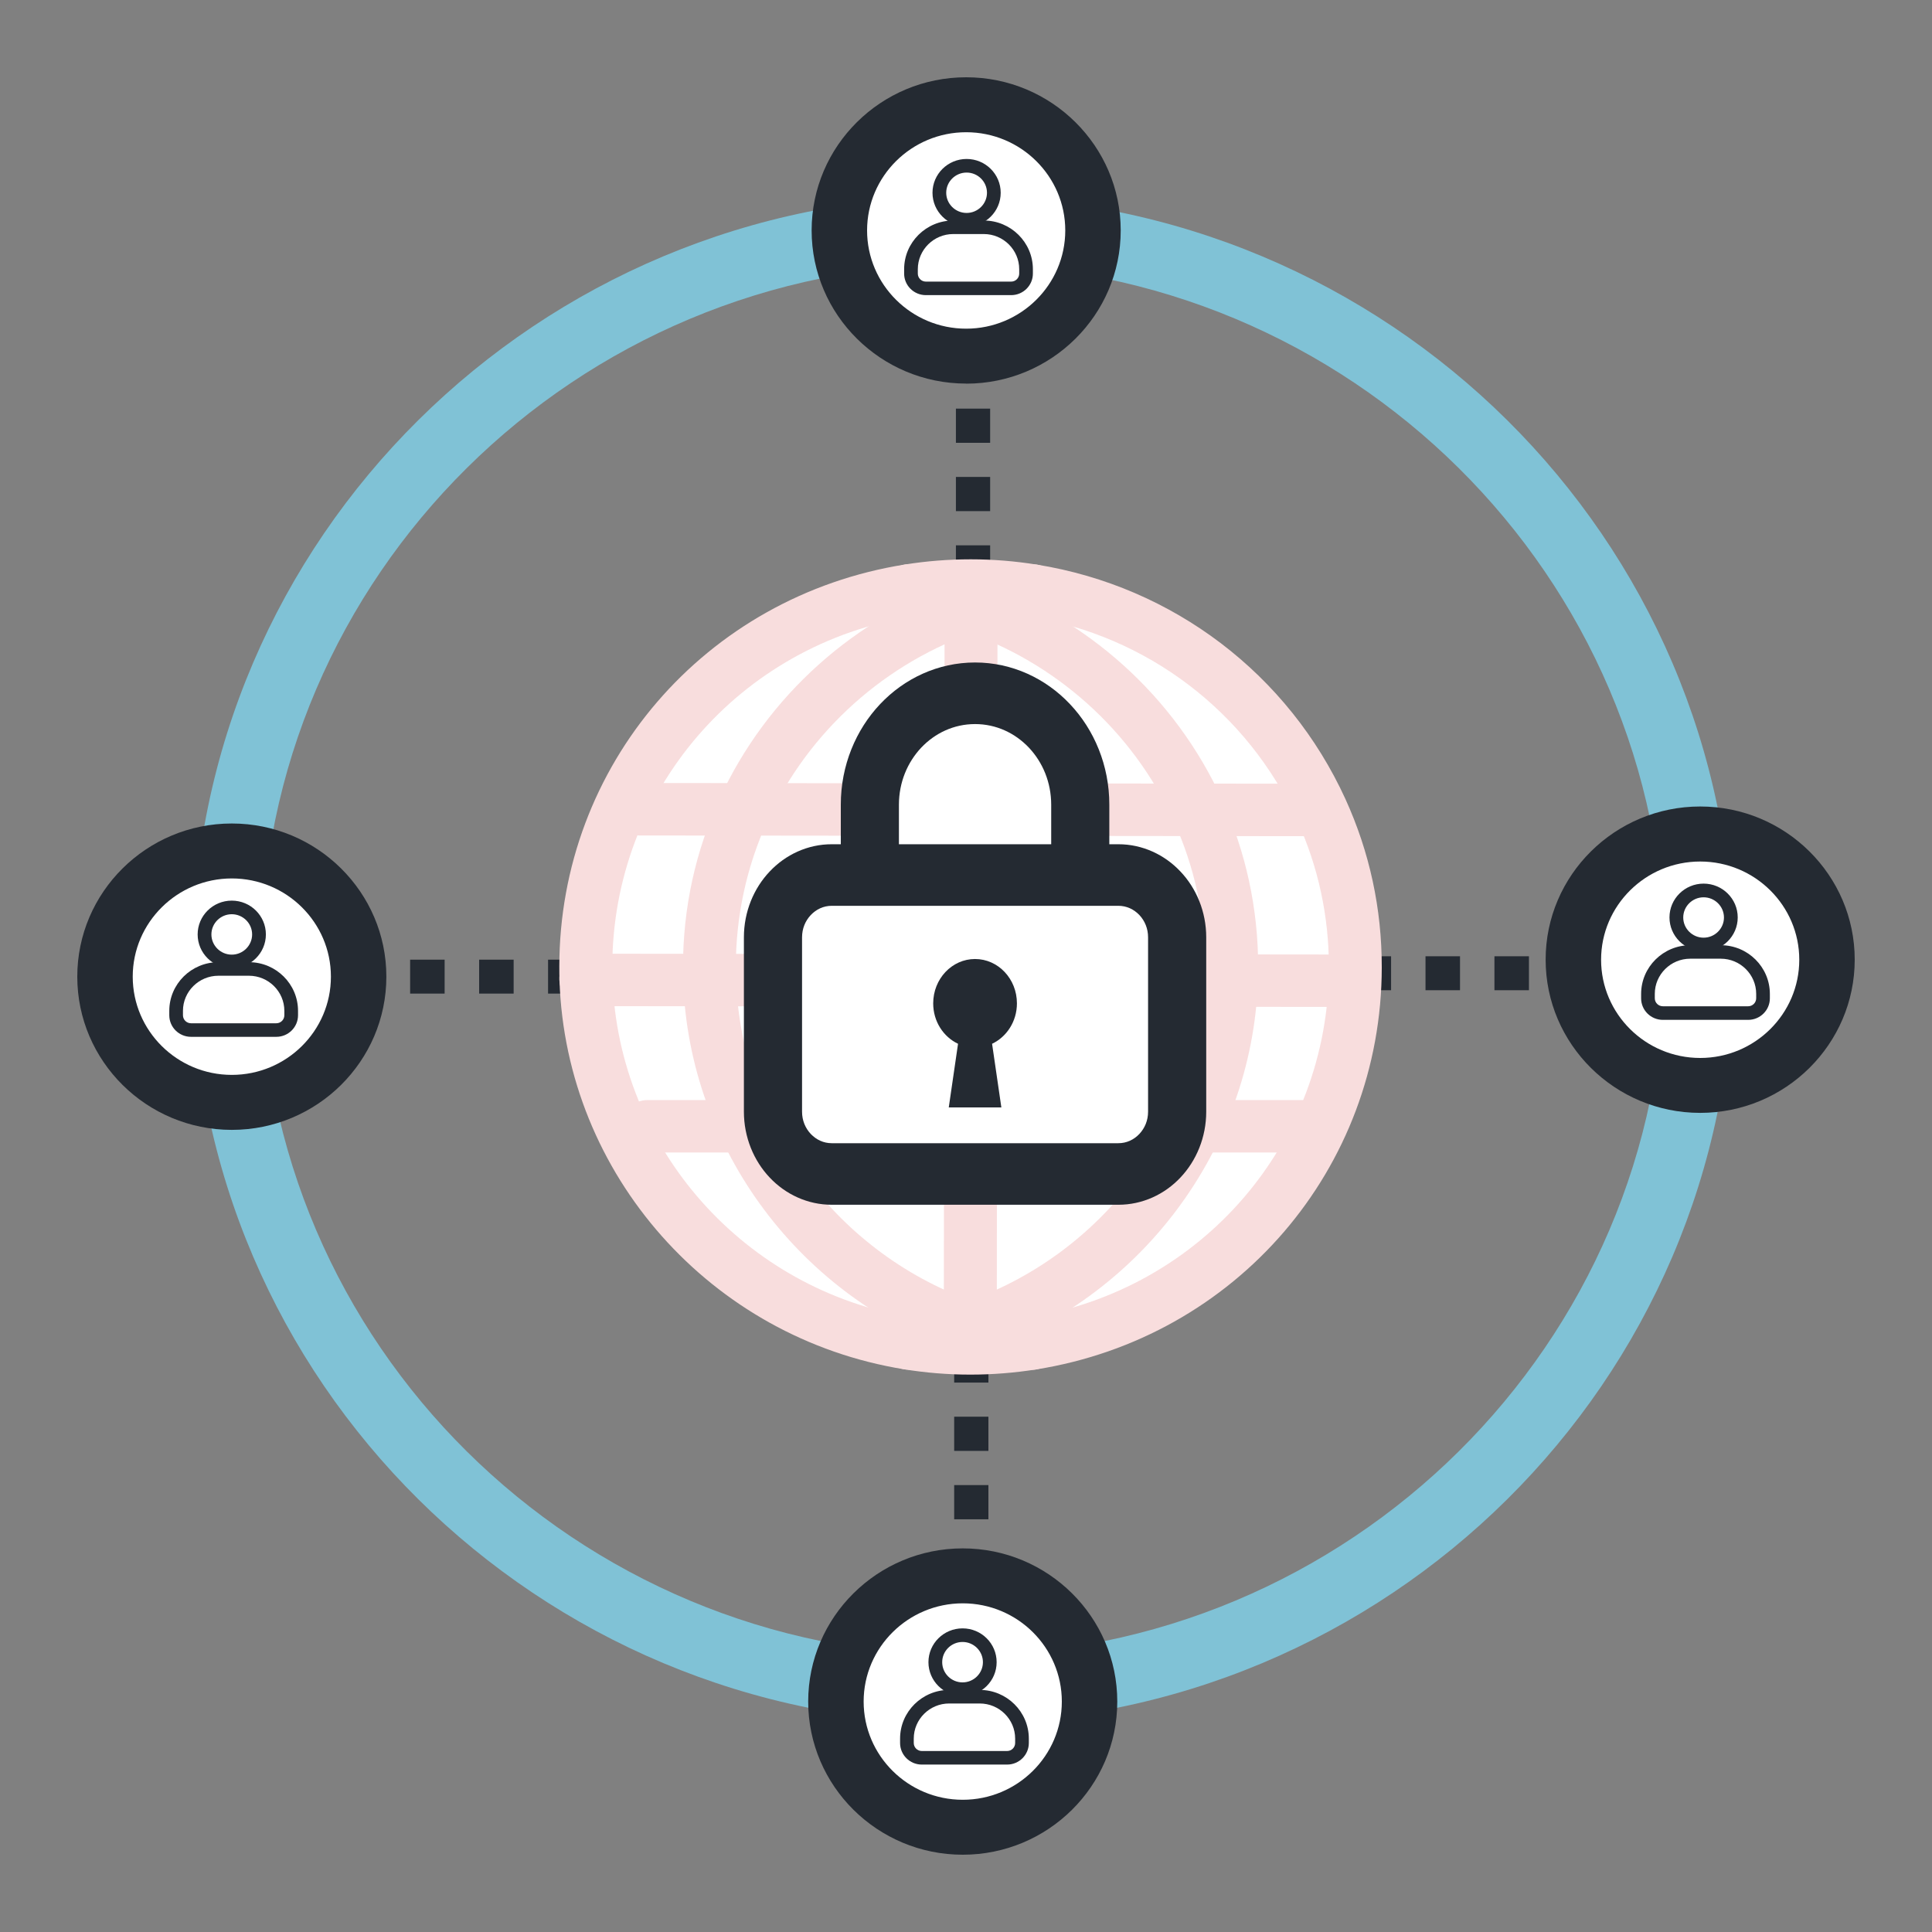<svg width="50" height="50" viewBox="0 0 50 50" fill="none" xmlns="http://www.w3.org/2000/svg">
<rect x="0" y="0" width="50" height="50" fill="#808080" stroke="none"/>
<mask id="mask0_79_39973" style="mask-type:alpha" maskUnits="userSpaceOnUse" x="0" y="0" width="50" height="50">
<rect width="50" height="50" fill="#D9D9D9"/>
</mask>
<g mask="url(#mask0_79_39973)">
</g>
<g clip-path="url(#clip0_79_39973)">
<path d="M25.625 9.252H24.739V9.69H25.625V9.252Z" fill="#242A32"/>
<path d="M25.625 14.998H24.739V14.113H25.625V14.998ZM25.625 13.228H24.739V12.343H25.625V13.228ZM25.625 11.46H24.739V10.575H25.625V11.46Z" fill="#242A32"/>
<path d="M25.625 15.88H24.739V16.319H25.625V15.88Z" fill="#242A32"/>
<path d="M25.58 33.573H24.694V34.011H25.58V33.573Z" fill="#242A32"/>
<path d="M25.58 39.319H24.694V38.434H25.58V39.319ZM25.58 37.549H24.694V36.664H25.58V37.549ZM25.58 35.781H24.694V34.897H25.58V35.781Z" fill="#242A32"/>
<path d="M25.58 40.202H24.694V40.64H25.58V40.202Z" fill="#242A32"/>
<path d="M34.216 24.75H33.774V25.629H34.216V24.75Z" fill="#242A32"/>
<path d="M39.569 25.627H38.676V24.748H39.569V25.627ZM37.785 25.627H36.892V24.748H37.785V25.627ZM36.001 25.627H35.109V24.748H36.001V25.627Z" fill="#242A32"/>
<path d="M40.905 24.75H40.461V25.628H40.905V24.75Z" fill="#242A32"/>
<path d="M9.722 24.838H9.28V25.716H9.722V24.838Z" fill="#242A32"/>
<path d="M15.076 25.714H14.184V24.836H15.076V25.714ZM13.293 25.714H12.4V24.836H13.293V25.714ZM11.507 25.714H10.614V24.836H11.507V25.714Z" fill="#242A32"/>
<path d="M16.411 24.837H15.969V25.716H16.411V24.837Z" fill="#242A32"/>
<path d="M34.196 20.962C34.762 22.204 35.077 23.585 35.077 25.037C35.071 29.949 31.449 34.019 26.708 34.771C26.187 34.854 25.653 34.896 25.108 34.896C24.564 34.896 24.03 34.85 23.507 34.767C18.879 34.022 15.323 30.116 15.165 25.358C15.161 25.245 15.159 25.13 15.159 25.014C15.165 20.102 18.788 16.033 23.528 15.28C24.049 15.197 24.583 15.155 25.129 15.155C25.672 15.155 26.206 15.201 26.729 15.284C30.066 15.821 32.845 18.003 34.196 20.96V20.962Z" fill="white"/>
<path d="M25.117 35.575H25.106C24.534 35.575 23.959 35.528 23.397 35.437C18.399 34.631 14.648 30.403 14.48 25.381C14.476 25.26 14.475 25.137 14.475 25.012C14.48 19.807 18.242 15.431 23.42 14.609C23.979 14.52 24.549 14.475 25.117 14.475H25.129C25.701 14.475 26.275 14.522 26.838 14.613C30.36 15.18 33.343 17.447 34.82 20.68C35.446 22.053 35.762 23.519 35.76 25.037C35.755 30.242 31.993 34.618 26.815 35.441C26.258 35.529 25.686 35.575 25.117 35.575ZM25.119 15.834C24.623 15.834 24.125 15.874 23.639 15.951C19.129 16.668 15.852 20.48 15.846 25.016C15.846 25.124 15.846 25.23 15.852 25.336C15.999 29.713 19.265 33.397 23.62 34.098C24.11 34.177 24.612 34.217 25.11 34.217H25.119C25.615 34.217 26.113 34.177 26.6 34.1C31.109 33.383 34.387 29.571 34.392 25.035C34.392 23.712 34.118 22.435 33.572 21.24C32.286 18.423 29.686 16.447 26.619 15.953C26.128 15.874 25.627 15.834 25.129 15.834H25.119Z" fill="#F8DDDD"/>
<path d="M26.708 35.45C26.672 35.45 26.636 35.447 26.598 35.441C26.016 35.348 25.44 35.205 24.887 35.017C20.722 33.612 17.826 29.742 17.681 25.385C17.677 25.264 17.674 25.141 17.676 25.017C17.676 23.5 17.996 22.035 18.626 20.664C19.843 18.015 22.132 15.963 24.909 15.033C25.463 14.847 26.039 14.706 26.621 14.613C26.994 14.554 27.346 14.806 27.405 15.176C27.464 15.547 27.21 15.895 26.836 15.954C26.331 16.033 25.829 16.156 25.348 16.319C22.927 17.13 20.932 18.919 19.871 21.225C19.324 22.418 19.045 23.695 19.043 25.018C19.043 25.126 19.043 25.232 19.049 25.336C19.177 29.135 21.699 32.508 25.327 33.731C25.81 33.894 26.31 34.019 26.815 34.1C27.189 34.161 27.443 34.509 27.382 34.879C27.326 35.212 27.037 35.45 26.706 35.45H26.708Z" fill="#F8DDDD"/>
<path d="M23.508 35.446C23.178 35.446 22.886 35.208 22.832 34.875C22.773 34.504 23.027 34.156 23.401 34.098C23.906 34.018 24.408 33.895 24.889 33.733C28.521 32.517 31.05 29.149 31.186 25.354C31.19 25.247 31.192 25.141 31.192 25.033C31.192 23.709 30.917 22.433 30.371 21.238C29.316 18.927 27.325 17.135 24.906 16.32C24.423 16.157 23.924 16.032 23.418 15.951C23.044 15.891 22.79 15.543 22.851 15.172C22.912 14.802 23.263 14.55 23.637 14.611C24.219 14.703 24.793 14.847 25.349 15.034C28.122 15.97 30.408 18.027 31.619 20.678C32.245 22.051 32.563 23.517 32.561 25.035C32.561 25.16 32.559 25.283 32.554 25.405C32.399 29.76 29.494 33.625 25.328 35.02C24.774 35.206 24.198 35.348 23.616 35.44C23.58 35.446 23.544 35.45 23.508 35.45V35.446Z" fill="#F8DDDD"/>
<path d="M25.108 35.528C24.73 35.528 24.423 35.223 24.425 34.849L24.446 15.607C24.446 15.233 24.753 14.929 25.131 14.929C25.508 14.929 25.816 15.233 25.816 15.607L25.806 25.372L25.796 34.851C25.796 35.225 25.489 35.53 25.112 35.53L25.108 35.528Z" fill="#F8DDDD"/>
<path d="M34.143 21.641L16.531 21.622C16.153 21.622 15.846 21.317 15.848 20.943C15.848 20.569 16.155 20.264 16.533 20.264L34.145 20.283C34.522 20.283 34.829 20.587 34.828 20.964C34.828 21.338 34.52 21.641 34.143 21.641Z" fill="#F8DDDD"/>
<path d="M35.039 26.06L15.165 26.039C14.848 26.039 14.572 25.822 14.499 25.516L14.494 25.491C14.408 25.126 14.635 24.761 15.003 24.674C15.119 24.646 15.238 24.652 15.346 24.682L35.041 24.703C35.419 24.703 35.726 25.007 35.724 25.381C35.724 25.756 35.417 26.058 35.039 26.058V26.06Z" fill="#F8DDDD"/>
<path d="M34.07 29.826H16.76C16.382 29.826 16.075 29.522 16.075 29.148C16.075 28.773 16.382 28.469 16.76 28.469H34.07C34.448 28.469 34.755 28.773 34.755 29.148C34.755 29.522 34.448 29.826 34.07 29.826Z" fill="#F8DDDD"/>
<path d="M24.916 44.595C13.923 44.595 4.982 35.732 4.982 24.836C4.982 13.941 13.923 5.08 24.916 5.08C35.908 5.08 44.85 13.943 44.85 24.838C44.85 35.734 35.908 44.596 24.916 44.596V44.595ZM24.916 6.836C14.901 6.836 6.754 14.912 6.754 24.838C6.754 34.764 14.901 42.84 24.916 42.84C34.93 42.84 43.078 34.764 43.078 24.838C43.078 14.912 34.93 6.836 24.916 6.836Z" fill="#80C2D6"/>
<path d="M25.004 9.217C26.817 9.217 28.286 7.761 28.286 5.964C28.286 4.167 26.817 2.711 25.004 2.711C23.192 2.711 21.722 4.167 21.722 5.964C21.722 7.761 23.192 9.217 25.004 9.217Z" fill="white"/>
<path d="M25.004 9.927C22.798 9.927 21.005 8.149 21.005 5.963C21.005 3.776 22.798 2 25.004 2C27.21 2 29.004 3.778 29.004 5.964C29.004 8.151 27.21 9.929 25.004 9.929V9.927ZM25.004 3.422C23.591 3.422 22.44 4.562 22.44 5.964C22.44 7.367 23.591 8.506 25.004 8.506C26.417 8.506 27.569 7.367 27.569 5.964C27.569 4.562 26.419 3.422 25.004 3.422Z" fill="#242A32"/>
<path d="M44.001 28.091C45.813 28.091 47.282 26.635 47.282 24.838C47.282 23.041 45.813 21.585 44.001 21.585C42.188 21.585 40.718 23.041 40.718 24.838C40.718 26.635 42.188 28.091 44.001 28.091Z" fill="white"/>
<path d="M44.001 28.801C41.795 28.801 40.001 27.023 40.001 24.836C40.001 22.65 41.795 20.872 44.001 20.872C46.206 20.872 48 22.65 48 24.836C48 27.023 46.206 28.801 44.001 28.801ZM44.001 22.296C42.587 22.296 41.436 23.437 41.436 24.838C41.436 26.239 42.586 27.38 44.001 27.38C45.415 27.38 46.565 26.24 46.565 24.838C46.565 23.436 45.415 22.296 44.001 22.296Z" fill="#242A32"/>
<path d="M27.236 46.336C28.518 45.066 28.518 43.006 27.236 41.736C25.955 40.465 23.877 40.465 22.595 41.736C21.313 43.006 21.313 45.066 22.595 46.336C23.877 47.607 25.955 47.607 27.236 46.336Z" fill="white"/>
<path d="M24.916 48C22.71 48 20.916 46.222 20.916 44.036C20.916 41.85 22.71 40.072 24.916 40.072C27.122 40.072 28.915 41.85 28.915 44.036C28.915 46.222 27.122 48 24.916 48ZM24.916 41.494C23.503 41.494 22.351 42.634 22.351 44.036C22.351 45.438 23.501 46.578 24.916 46.578C26.331 46.578 27.48 45.438 27.48 44.036C27.48 42.634 26.331 41.494 24.916 41.494Z" fill="#242A32"/>
<path d="M6 28.529C7.812 28.529 9.282 27.073 9.282 25.276C9.282 23.479 7.812 22.023 6 22.023C4.187 22.023 2.718 23.479 2.718 25.276C2.718 27.073 4.187 28.529 6 28.529Z" fill="white"/>
<path d="M5.999 29.241C3.794 29.241 2 27.463 2 25.276C2 23.09 3.794 21.312 5.999 21.312C8.205 21.312 9.999 23.09 9.999 25.276C9.999 27.463 8.205 29.241 5.999 29.241ZM5.999 22.734C4.586 22.734 3.435 23.875 3.435 25.276C3.435 26.677 4.585 27.818 5.999 27.818C7.414 27.818 8.564 26.679 8.564 25.276C8.564 23.874 7.414 22.734 5.999 22.734Z" fill="#242A32"/>
<path d="M25.016 5.864C24.529 5.864 24.133 5.472 24.133 4.989C24.133 4.506 24.529 4.114 25.016 4.114C25.503 4.114 25.898 4.506 25.898 4.989C25.898 5.472 25.503 5.864 25.016 5.864ZM25.016 4.466C24.725 4.466 24.488 4.701 24.488 4.989C24.488 5.276 24.725 5.511 25.016 5.511C25.306 5.511 25.543 5.276 25.543 4.989C25.543 4.701 25.306 4.466 25.016 4.466Z" fill="#242A32"/>
<path d="M26.169 7.638H23.961C23.651 7.638 23.399 7.388 23.399 7.081V6.967C23.399 6.272 23.97 5.707 24.67 5.707H25.46C26.16 5.707 26.731 6.272 26.731 6.967V7.081C26.731 7.388 26.479 7.638 26.169 7.638ZM24.67 6.057C24.165 6.057 23.753 6.466 23.753 6.967V7.081C23.753 7.195 23.846 7.288 23.961 7.288H26.169C26.284 7.288 26.377 7.195 26.377 7.081V6.967C26.377 6.466 25.965 6.057 25.46 6.057H24.67Z" fill="#242A32"/>
<path d="M44.089 24.618C43.603 24.618 43.206 24.226 43.206 23.743C43.206 23.26 43.602 22.868 44.089 22.868C44.576 22.868 44.972 23.26 44.972 23.743C44.972 24.226 44.576 24.618 44.089 24.618ZM44.089 23.222C43.799 23.222 43.562 23.457 43.562 23.745C43.562 24.032 43.799 24.267 44.089 24.267C44.379 24.267 44.616 24.032 44.616 23.745C44.616 23.457 44.379 23.222 44.089 23.222Z" fill="#242A32"/>
<path d="M45.242 26.394H43.035C42.724 26.394 42.472 26.144 42.472 25.837V25.723C42.472 25.028 43.043 24.462 43.744 24.462H44.533C45.234 24.462 45.804 25.028 45.804 25.723V25.837C45.804 26.144 45.552 26.394 45.242 26.394ZM43.744 24.811C43.238 24.811 42.826 25.22 42.826 25.721V25.835C42.826 25.949 42.919 26.042 43.035 26.042H45.242C45.357 26.042 45.45 25.949 45.45 25.835V25.721C45.45 25.22 45.038 24.811 44.533 24.811H43.744Z" fill="#242A32"/>
<path d="M24.911 43.892C24.424 43.892 24.028 43.5 24.028 43.017C24.028 42.534 24.424 42.142 24.911 42.142C25.398 42.142 25.793 42.534 25.793 43.017C25.793 43.5 25.398 43.892 24.911 43.892ZM24.911 42.494C24.62 42.494 24.384 42.729 24.384 43.017C24.384 43.305 24.62 43.54 24.911 43.54C25.201 43.54 25.438 43.305 25.438 43.017C25.438 42.729 25.201 42.494 24.911 42.494Z" fill="#242A32"/>
<path d="M26.064 45.667H23.856C23.546 45.667 23.294 45.417 23.294 45.109V44.995C23.294 44.3 23.865 43.735 24.565 43.735H25.355C26.055 43.735 26.626 44.3 26.626 44.995V45.109C26.626 45.417 26.374 45.667 26.064 45.667ZM24.565 44.086C24.06 44.086 23.648 44.494 23.648 44.995V45.109C23.648 45.223 23.741 45.316 23.856 45.316H26.064C26.179 45.316 26.272 45.223 26.272 45.109V44.995C26.272 44.494 25.86 44.086 25.355 44.086H24.565Z" fill="#242A32"/>
<path d="M5.998 25.058C5.511 25.058 5.115 24.666 5.115 24.183C5.115 23.7 5.511 23.308 5.998 23.308C6.485 23.308 6.881 23.7 6.881 24.183C6.881 24.666 6.485 25.058 5.998 25.058ZM5.998 23.66C5.708 23.66 5.471 23.895 5.471 24.183C5.471 24.471 5.708 24.706 5.998 24.706C6.288 24.706 6.525 24.471 6.525 24.183C6.525 23.895 6.288 23.66 5.998 23.66Z" fill="#242A32"/>
<path d="M7.151 26.833H4.943C4.633 26.833 4.381 26.583 4.381 26.275V26.161C4.381 25.466 4.952 24.901 5.653 24.901H6.442C7.143 24.901 7.713 25.466 7.713 26.161V26.275C7.713 26.583 7.461 26.833 7.151 26.833ZM5.653 25.252C5.147 25.252 4.735 25.66 4.735 26.161V26.275C4.735 26.389 4.828 26.482 4.943 26.482H7.151C7.266 26.482 7.359 26.389 7.359 26.275V26.161C7.359 25.66 6.947 25.252 6.442 25.252H5.653Z" fill="#242A32"/>
<g clip-path="url(#clip1_79_39973)">
<rect x="20.375" y="22.759" width="10.603" height="7.485" rx="1" fill="white"/>
<rect x="23.026" y="18.081" width="4.418" height="7.485" rx="2.209" fill="white"/>
<path d="M30.55 22.555C30.141 22.12 29.567 21.848 28.941 21.849H28.709V20.824C28.71 19.811 28.319 18.886 27.691 18.223C27.065 17.558 26.192 17.145 25.235 17.145C24.277 17.145 23.404 17.558 22.777 18.223C22.15 18.886 21.759 19.811 21.76 20.824V21.849H21.527C20.902 21.848 20.328 22.12 19.919 22.555C19.508 22.988 19.252 23.595 19.252 24.258V28.77C19.252 29.433 19.508 30.04 19.919 30.474C20.328 30.909 20.902 31.18 21.527 31.179H28.941C29.567 31.18 30.141 30.909 30.55 30.474C30.961 30.04 31.217 29.433 31.217 28.77V24.258C31.217 23.595 30.961 22.988 30.55 22.555ZM23.264 20.824C23.265 20.246 23.484 19.73 23.841 19.349C24.2 18.971 24.688 18.739 25.235 18.739C25.781 18.739 26.269 18.971 26.628 19.349C26.986 19.73 27.204 20.246 27.205 20.824V21.849H23.264V20.824ZM29.486 29.347C29.345 29.496 29.157 29.586 28.941 29.586H21.527C21.312 29.586 21.125 29.496 20.983 29.347C20.842 29.197 20.757 28.998 20.757 28.77V24.258C20.757 24.03 20.842 23.831 20.983 23.681C21.125 23.532 21.312 23.442 21.527 23.442H28.941C29.157 23.442 29.345 23.532 29.487 23.681C29.627 23.831 29.712 24.03 29.712 24.258V28.77C29.712 28.998 29.627 29.197 29.486 29.347Z" fill="#242A32"/>
<path d="M25.234 24.819C24.636 24.819 24.151 25.333 24.151 25.967C24.151 26.434 24.415 26.834 24.794 27.013L24.554 28.66H25.234H25.915L25.675 27.013C26.053 26.834 26.318 26.434 26.318 25.967C26.318 25.333 25.833 24.819 25.234 24.819Z" fill="#242A32"/>
</g>
</g>
<defs>
<clipPath id="clip0_79_39973">
<rect width="46" height="46" fill="white" transform="translate(2 2)"/>
</clipPath>
<clipPath id="clip1_79_39973">
<rect width="13.254" height="14.034" fill="white" transform="translate(18.608 17.145)"/>
</clipPath>
</defs>
</svg>
